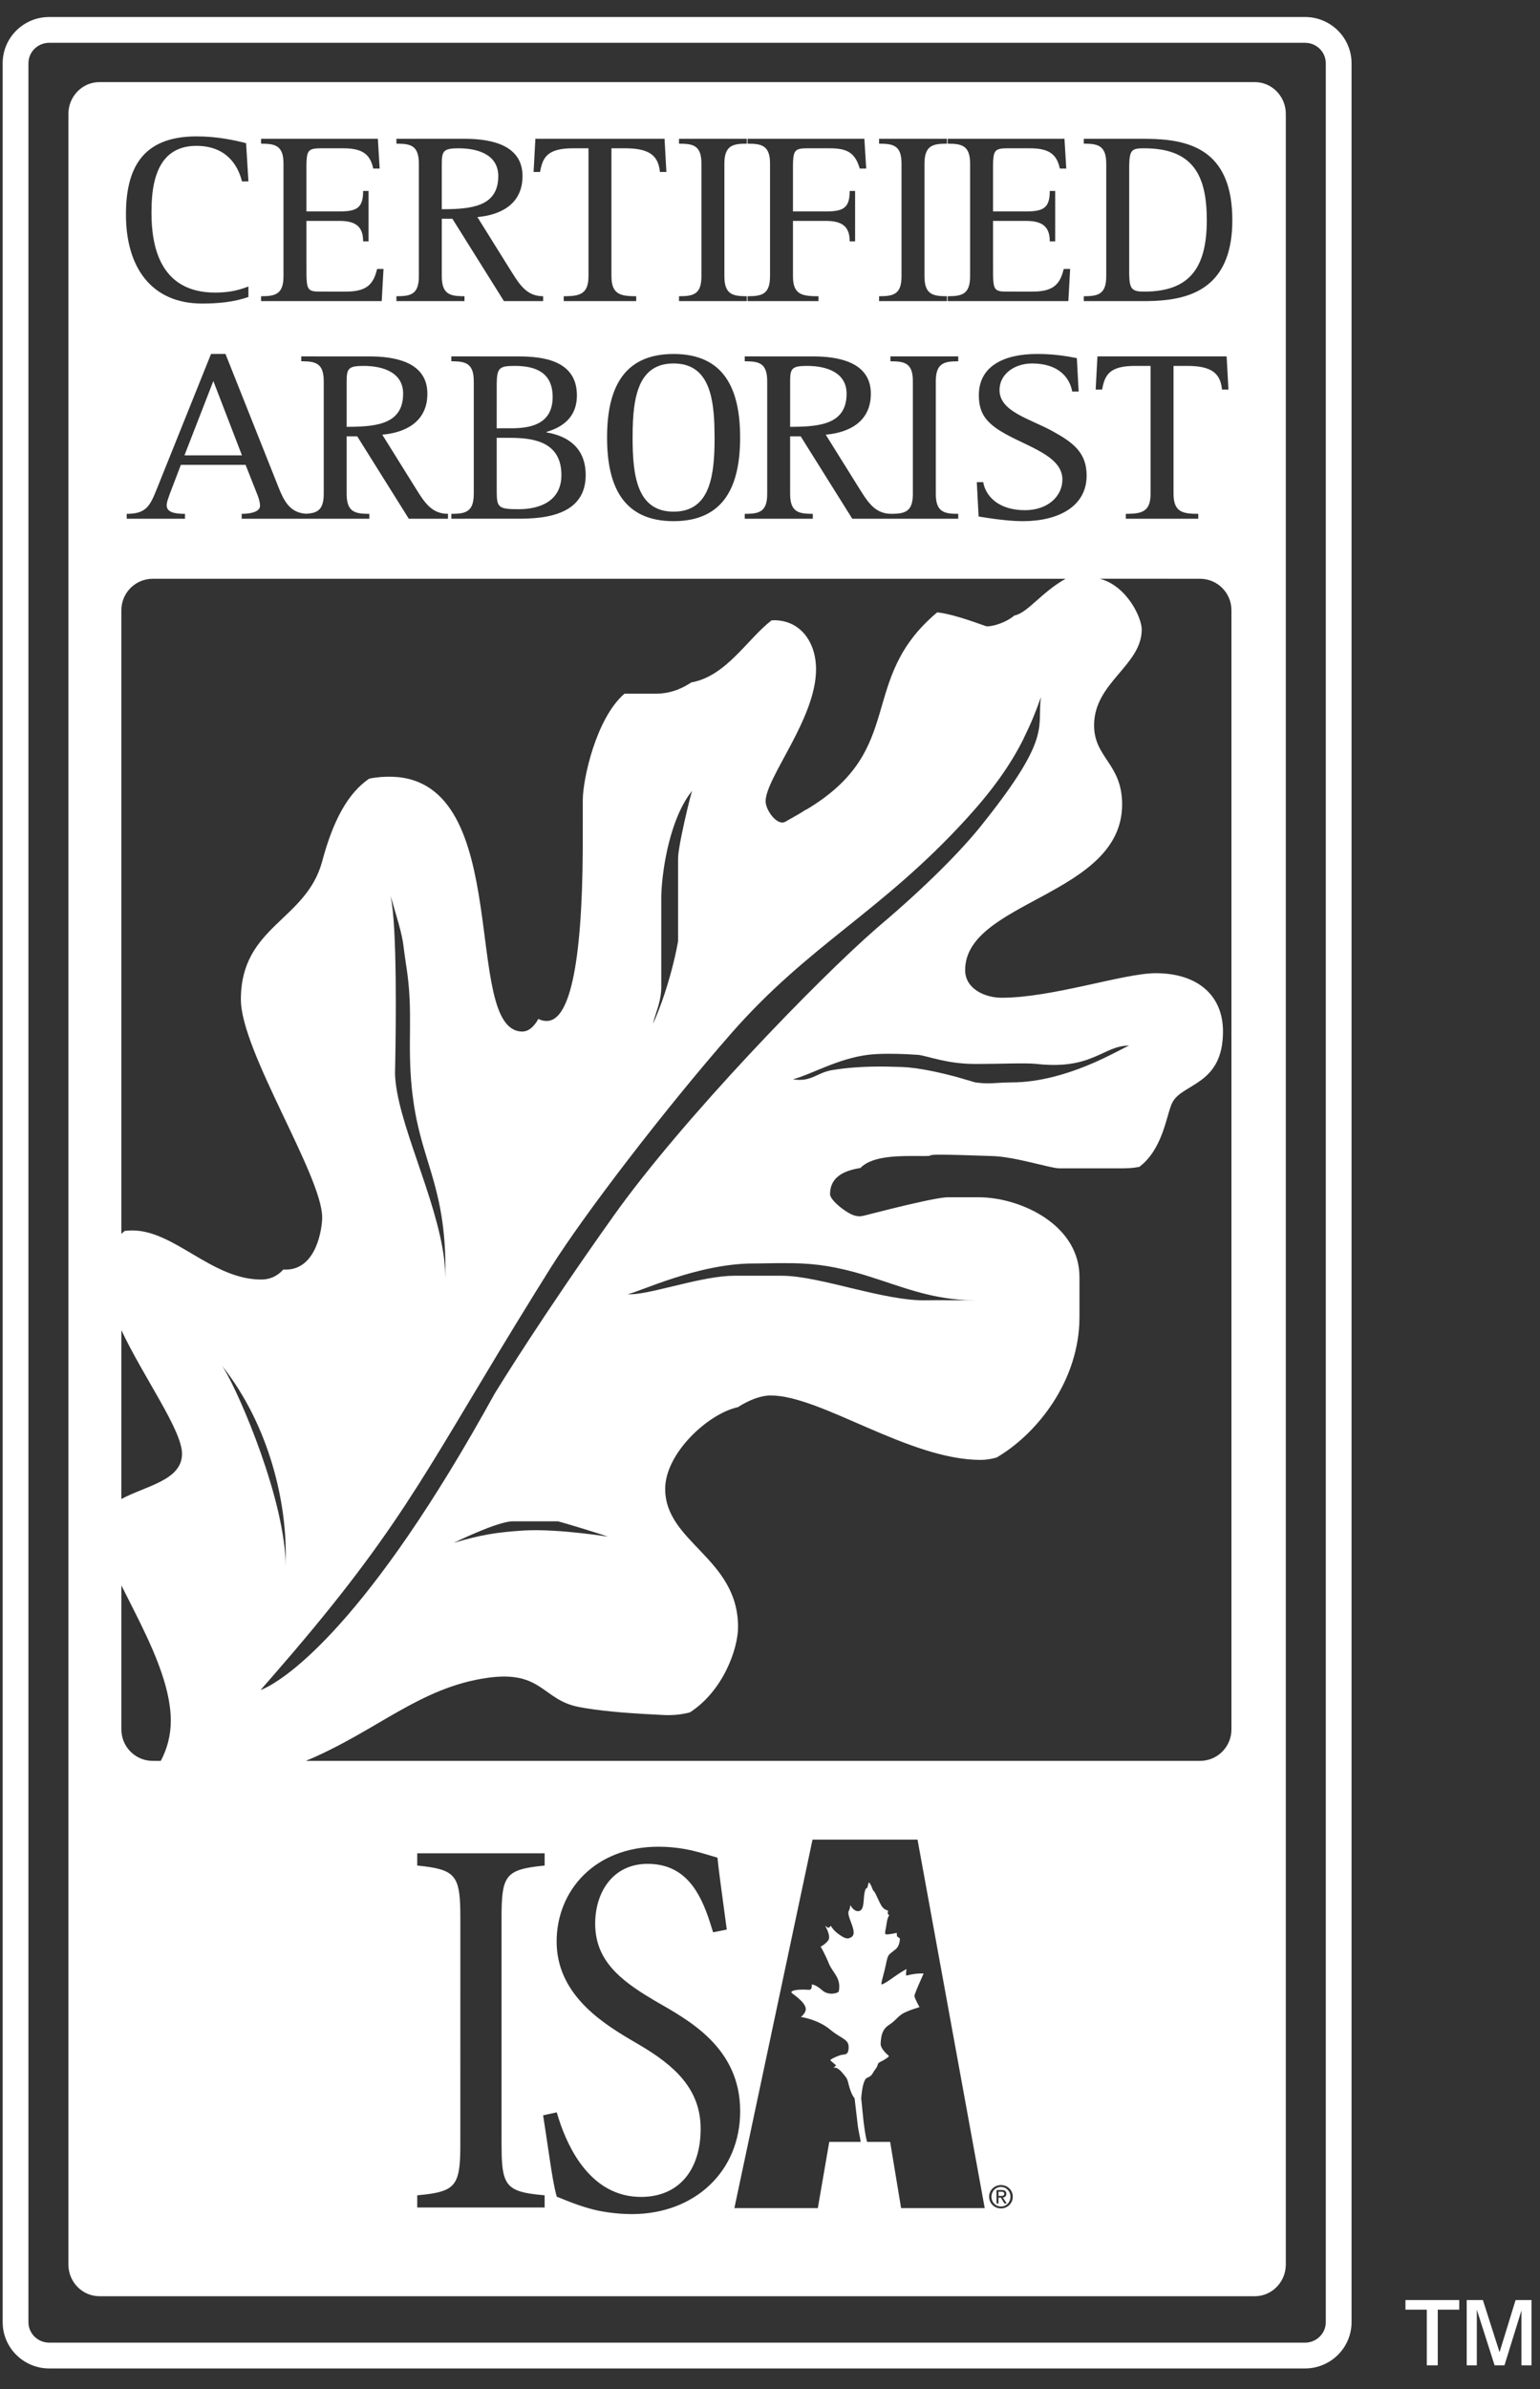 <?xml version="1.0" encoding="UTF-8"?>
<svg width="60px" height="93px" viewBox="0 0 60 93" version="1.1" xmlns="http://www.w3.org/2000/svg" xmlns:xlink="http://www.w3.org/1999/xlink">
    <rect x="0" y="0" width="60" height="93" fill="#333333" stroke="none"/>
    <!-- Generator: Sketch 64 (93537) - https://sketch.com -->
    <title>ISA-Branding-Guide (dragged)</title>
    <desc>Created with Sketch.</desc>
    <g id="ISA-Branding-Guide-(dragged)" stroke="none" stroke-width="1" fill="none" fill-rule="evenodd">
        <path d="M50.844,0.662 C51.795,0.662 52.576,1.389 52.652,2.316 L52.658,2.464 L52.658,90.398 C52.658,91.344 51.924,92.119 50.992,92.194 L50.844,92.2 L1.918,92.2 C0.967,92.2 0.186,91.472 0.11,90.546 L0.104,90.398 L0.104,2.464 C0.104,1.517 0.838,0.743 1.769,0.668 L1.918,0.662 L50.844,0.662 Z M57.775,89.538 L58.424,91.567 L59.049,89.538 L59.669,89.538 L59.669,92.078 L59.276,92.078 L59.276,89.947 L58.616,92.078 L58.231,92.078 L57.538,89.912 L57.538,92.078 L57.144,92.078 L57.144,89.538 L57.775,89.538 Z M56.854,89.538 L56.854,89.912 L56.017,89.912 L56.017,92.078 L55.59,92.078 L55.59,89.912 L54.758,89.912 L54.758,89.538 L56.854,89.538 Z M50.844,1.666 L1.918,1.666 C1.504,1.666 1.164,1.971 1.114,2.364 L1.108,2.464 L1.108,90.398 C1.108,90.803 1.416,91.14 1.816,91.189 L1.918,91.196 L50.844,91.196 C51.258,91.196 51.598,90.89 51.648,90.498 L51.654,90.398 L51.654,2.464 C51.654,2.058 51.346,1.721 50.946,1.672 L50.844,1.666 Z M48.89,3.197 C49.515,3.197 50.029,3.685 50.091,4.309 L50.097,4.435 L50.097,88.15 C50.097,88.791 49.622,89.318 49.013,89.382 L48.89,89.388 L3.873,89.388 C3.248,89.388 2.733,88.901 2.671,88.277 L2.665,88.15 L2.665,4.435 C2.665,3.795 3.14,3.267 3.75,3.203 L3.873,3.197 L48.89,3.197 Z M25.652,71.89 C23.173,71.89 21.687,73.602 21.687,75.582 C21.687,77.56 23.331,78.667 24.504,79.364 L24.902,79.598 C26.258,80.394 27.298,81.307 27.298,82.868 C27.298,84.477 26.448,85.523 24.975,85.523 C23.017,85.523 22.128,83.609 21.765,82.47 L21.692,82.23 L21.16,82.346 L21.281,83.135 L21.468,84.386 L21.541,84.824 C21.59,85.098 21.64,85.334 21.692,85.513 L22.142,85.693 C22.382,85.786 22.646,85.881 22.929,85.962 C23.344,86.089 23.987,86.19 24.617,86.192 C27.068,86.19 28.838,84.528 28.838,82.186 C28.838,79.684 26.801,78.63 25.522,77.891 L25.146,77.664 C23.991,76.944 23.189,76.185 23.189,74.885 C23.189,73.67 23.87,72.557 25.233,72.557 C26.718,72.557 27.284,73.691 27.649,74.795 L27.783,75.222 L28.316,75.115 L28.051,73.145 C28.014,72.861 27.982,72.589 27.953,72.316 L27.362,72.142 C26.92,72.016 26.374,71.89 25.652,71.89 Z M38.999,85.061 C38.749,85.061 38.537,85.254 38.537,85.514 C38.537,85.778 38.749,85.971 38.999,85.971 C39.248,85.971 39.459,85.778 39.459,85.514 C39.459,85.254 39.248,85.061 38.999,85.061 Z M35.748,71.614 L31.657,71.614 L28.612,85.959 L31.863,85.959 L32.309,83.38 L33.532,83.38 L33.508,83.225 L33.44,82.878 L33.425,82.782 L33.296,81.685 L33.259,81.638 C33.215,81.571 33.137,81.43 33.072,81.174 L33.035,81.03 C33.005,80.917 32.974,80.869 32.804,80.674 C32.652,80.5 32.553,80.483 32.504,80.49 L32.468,80.502 L32.576,80.4 L32.352,80.211 L32.352,80.2 L32.37,80.177 C32.402,80.148 32.489,80.097 32.711,80.014 C32.894,79.946 33.051,80.05 33.064,79.711 C33.075,79.404 32.837,79.381 32.451,79.094 L32.331,79 C31.862,78.609 31.204,78.518 31.204,78.518 L31.243,78.484 C31.3,78.43 31.399,78.319 31.394,78.201 C31.379,77.931 30.856,77.605 30.839,77.575 C30.793,77.489 31.046,77.431 31.519,77.46 C31.659,77.468 31.624,77.256 31.624,77.256 L31.643,77.255 L31.693,77.264 C31.759,77.282 31.875,77.336 32.05,77.49 C32.285,77.697 32.664,77.591 32.679,77.521 C32.787,76.998 32.439,76.797 32.292,76.434 C32.146,76.07 31.973,75.778 31.973,75.778 L32.007,75.761 C32.06,75.732 32.168,75.665 32.264,75.543 C32.397,75.372 32.148,74.967 32.148,74.967 L32.2,75.005 C32.229,75.024 32.262,75.044 32.28,75.045 C32.314,75.047 32.368,74.966 32.368,74.966 L32.407,75.029 C32.452,75.093 32.539,75.199 32.684,75.301 C32.917,75.467 33.028,75.502 33.173,75.408 C33.455,75.226 32.946,74.584 33.075,74.377 C33.123,74.297 33.127,74.16 33.127,74.16 L33.153,74.204 C33.204,74.284 33.327,74.436 33.483,74.391 C33.692,74.329 33.627,73.881 33.692,73.641 C33.741,73.456 33.769,73.517 33.785,73.499 L33.791,73.486 L33.848,73.28 L33.868,73.293 C33.887,73.311 33.917,73.351 33.957,73.444 L33.989,73.525 C34.037,73.657 34.032,73.561 34.117,73.733 L34.276,74.067 L34.335,74.176 C34.426,74.333 34.554,74.365 34.589,74.371 L34.598,74.373 L34.586,74.491 L34.644,74.565 L34.622,74.596 C34.603,74.63 34.577,74.693 34.555,74.808 L34.54,74.904 C34.513,75.117 34.465,75.217 34.496,75.288 C34.511,75.321 34.68,75.295 34.804,75.271 L34.938,75.243 L34.947,75.375 L35.062,75.463 L35.054,75.557 C35.041,75.65 35.003,75.791 34.896,75.882 L34.71,76.028 C34.621,76.099 34.589,76.146 34.543,76.345 L34.519,76.458 C34.431,76.881 34.314,77.208 34.344,77.245 C34.362,77.269 34.501,77.186 34.647,77.088 L34.856,76.943 C35.04,76.809 35.317,76.65 35.317,76.65 L35.303,76.781 C35.298,76.846 35.299,76.91 35.319,76.905 C35.718,76.8 35.985,76.825 35.985,76.825 L35.784,77.282 L35.708,77.463 L35.643,77.635 C35.633,77.664 35.627,77.685 35.627,77.697 C35.622,77.768 35.823,78.134 35.823,78.134 L35.539,78.227 C35.385,78.282 35.209,78.354 35.117,78.421 C34.969,78.528 34.895,78.633 34.757,78.742 L34.64,78.825 C34.421,78.963 34.329,79.152 34.31,79.557 C34.304,79.699 34.45,79.865 34.548,79.959 L34.635,80.036 L34.63,80.046 C34.614,80.071 34.551,80.142 34.293,80.268 C34.174,80.326 34.225,80.367 34.141,80.502 L34.086,80.579 C33.991,80.698 33.994,80.806 33.785,80.885 C33.646,80.937 33.587,81.34 33.565,81.555 L33.554,81.691 L33.64,82.543 L33.659,82.693 C33.685,82.891 33.711,83.07 33.745,83.228 L33.783,83.38 L34.681,83.38 L35.108,85.959 L38.366,85.959 L35.748,71.614 Z M21.22,72.147 L16.256,72.147 L16.256,72.622 L16.561,72.657 C17.704,72.803 17.908,73.07 17.933,74.335 L17.936,74.672 L17.935,83.602 L17.929,83.919 C17.889,85.053 17.656,85.301 16.561,85.429 L16.256,85.46 L16.256,85.935 L21.22,85.935 L21.22,85.46 L20.91,85.429 L20.618,85.389 C19.764,85.246 19.58,84.945 19.547,83.919 L19.541,83.428 L19.541,74.672 C19.541,73.115 19.66,72.816 20.91,72.657 L21.22,72.622 L21.22,72.147 Z M38.999,85.136 C39.205,85.136 39.368,85.299 39.368,85.514 C39.368,85.734 39.205,85.895 38.999,85.895 C38.791,85.895 38.629,85.734 38.629,85.514 C38.629,85.299 38.791,85.136 38.999,85.136 Z M39.023,85.254 L38.824,85.254 L38.824,85.778 L38.903,85.778 L38.903,85.551 L38.995,85.551 L39.133,85.778 L39.222,85.778 L39.073,85.547 C39.15,85.537 39.209,85.496 39.209,85.402 C39.209,85.299 39.147,85.254 39.023,85.254 Z M4.729,61.717 L4.729,67.325 C4.729,67.958 5.21,68.479 5.826,68.542 L5.951,68.548 L6.264,68.549 C6.508,68.092 6.655,67.559 6.655,66.988 C6.655,65.613 5.895,64.026 5.177,62.604 L4.729,61.717 Z M46.755,22.531 L42.85,22.529 C43.911,22.81 44.483,24.049 44.483,24.503 C44.483,25.901 42.645,26.56 42.627,28.207 C42.612,29.505 43.719,29.713 43.719,31.314 C43.719,34.874 37.603,35.066 37.603,37.766 C37.603,38.495 38.379,38.841 39.023,38.841 C41.01,38.841 43.784,37.885 45.028,37.885 C46.645,37.885 47.649,38.734 47.649,40.155 C47.649,42.235 46.088,42.163 45.684,42.904 C45.461,43.318 45.352,44.551 44.543,45.297 L44.391,45.424 L44.2,45.455 C44.068,45.472 43.928,45.481 43.779,45.481 L41.268,45.481 C40.919,45.481 39.554,45.026 38.647,45.003 L37.435,44.964 C35.98,44.925 36.359,44.98 36.186,44.998 L36.027,45.003 L35.518,45.001 C34.793,45.001 33.927,45.044 33.521,45.469 C32.875,45.568 32.339,45.826 32.339,46.489 C32.339,46.728 33.012,47.259 33.322,47.326 C33.431,47.349 33.479,47.365 33.649,47.326 L34.791,47.039 C35.541,46.855 36.442,46.648 36.829,46.613 L36.925,46.608 L38.126,46.608 L38.29,46.611 C39.841,46.677 41.914,47.666 42.05,49.52 L42.057,49.715 L42.057,51.268 L42.051,51.534 C41.942,53.825 40.444,55.728 38.977,56.649 L38.827,56.74 C38.609,56.801 38.402,56.832 38.211,56.832 C35.405,56.832 31.987,54.323 30.022,54.323 C29.649,54.323 29.195,54.495 28.749,54.778 C27.564,55.041 25.916,56.588 25.916,57.959 C25.916,60.051 28.755,60.648 28.755,63.336 C28.755,64.189 28.174,65.827 26.877,66.662 C26.584,66.738 26.264,66.776 25.919,66.766 L25.071,66.721 C24.41,66.683 23.323,66.602 22.541,66.448 C21.123,66.169 21.122,65.015 18.994,65.315 C16.336,65.691 14.674,67.397 11.917,68.548 L46.755,68.548 C47.389,68.548 47.909,68.066 47.972,67.45 L47.978,67.325 L47.978,23.754 C47.978,23.078 47.431,22.531 46.755,22.531 Z M40.556,27.14 C40.358,27.708 40.14,28.229 39.887,28.735 L39.88,28.758 L39.88,28.758 C39.363,29.786 38.683,30.743 37.665,31.86 C34.329,35.516 31.547,36.743 28.493,40.224 C25.926,43.15 22.762,47.271 21.449,49.362 L20.84,50.339 C16.736,56.957 15.913,59.056 11.392,64.359 L10.59,65.288 L10.151,65.791 L10.27,65.742 C10.909,65.452 13.95,63.699 18.836,55.033 L19.277,54.244 C19.427,53.999 21.144,51.21 23.906,47.332 C26.595,43.554 31.861,38.127 34.154,36.135 L34.333,35.981 C36.111,34.473 37.487,33.078 38.263,32.098 L38.626,31.637 C40.959,28.625 40.4,28.279 40.556,27.14 Z M8.621,53.128 C9.074,53.703 10.911,57.786 11.114,60.543 L11.127,60.782 L11.131,60.99 L11.132,60.416 C11.132,58.6 10.576,55.578 8.621,53.128 Z M21.723,59.222 L19.977,59.222 C19.387,59.222 17.683,60.058 17.683,60.058 C18.725,59.753 19.337,59.647 20.413,59.58 C21.1,59.538 21.994,59.61 22.674,59.686 L23.186,59.748 L23.689,59.819 L23.307,59.694 C22.735,59.513 21.773,59.222 21.723,59.222 Z M4.729,51.781 L4.728,58.355 C5.666,57.844 7.092,57.635 7.092,56.593 C7.092,55.671 5.589,53.611 4.729,51.781 Z M31.223,49.185 L30.915,49.175 L30.915,49.175 L30.324,49.172 L29.581,49.184 C29.512,49.185 29.441,49.185 29.366,49.185 C27.172,49.185 24.89,50.308 24.453,50.38 C25.155,50.447 27.072,49.748 28.378,49.67 L28.601,49.663 L30.458,49.663 C31.954,49.663 34.454,50.667 36.136,50.619 L36.494,50.614 L36.494,50.614 L37.992,50.619 L37.627,50.61 C36.196,50.541 35.089,50.076 33.873,49.694 L33.638,49.621 L33.638,49.621 L33.299,49.524 L32.951,49.435 L32.547,49.346 C32.134,49.264 31.697,49.206 31.223,49.185 Z M41.517,22.531 L5.951,22.531 C5.318,22.531 4.798,23.012 4.735,23.629 L4.729,23.754 L4.729,48.035 C4.77,47.993 4.814,47.954 4.859,47.917 L4.988,47.905 L5.152,47.899 C6.8,47.899 8.253,49.81 10.174,49.81 C10.566,49.81 10.852,49.639 11.061,49.396 L11.04,49.423 L11.132,49.424 L11.132,49.424 C12.344,49.424 12.552,47.798 12.552,47.392 C12.552,45.768 9.385,40.917 9.385,38.909 C9.385,36.041 11.929,35.85 12.552,33.532 C12.98,31.93 13.559,30.875 14.382,30.313 C14.663,30.253 14.982,30.227 15.306,30.238 C20.055,30.418 17.98,40.096 20.329,40.156 C20.574,40.163 20.789,39.998 20.976,39.663 C21.068,39.716 21.172,39.742 21.287,39.745 C22.16,39.768 22.68,37.697 22.705,33.05 L22.706,31.143 C22.706,30.345 23.22,27.961 24.33,27.005 L25.561,27.005 L25.759,26.996 C26.213,26.957 26.607,26.786 26.964,26.547 L26.942,26.565 C28.303,26.315 29.117,24.876 30.059,24.151 L30.156,24.145 C31.183,24.145 31.794,24.993 31.794,26.057 C31.794,27.969 29.829,30.275 29.829,31.195 C29.829,31.542 30.287,32.174 30.604,31.985 L31.092,31.708 C31.146,31.676 31.199,31.645 31.248,31.614 L31.374,31.531 C31.397,31.524 31.419,31.515 31.442,31.501 C35.364,29.153 33.37,26.476 36.514,23.838 C37.251,23.917 38.387,24.384 38.454,24.384 C38.713,24.384 39.212,24.225 39.515,23.964 L39.513,23.963 C40.032,23.869 40.566,23.063 41.517,22.531 Z M15.27,35.051 L15.207,34.851 L15.226,34.929 C15.477,36.127 15.424,40.053 15.399,41.354 L15.39,41.777 C15.43,43.614 17.007,46.596 17.307,49.033 L17.343,49.413 L17.356,49.761 L17.356,49.424 L17.351,49.026 C17.346,48.823 17.337,48.629 17.325,48.443 C17.296,48.009 17.249,47.62 17.189,47.263 C17.161,47.098 17.131,46.939 17.098,46.786 C17.013,46.39 16.914,46.029 16.811,45.678 L16.637,45.106 C16.447,44.482 16.259,43.846 16.133,43.05 L16.072,42.61 L16.045,42.374 C15.858,40.519 16.117,39.434 15.827,37.595 L15.769,37.198 L15.769,37.198 L15.701,36.685 L15.658,36.46 C15.629,36.322 15.587,36.155 15.522,35.921 L15.27,35.051 L15.27,35.051 Z M43.998,40.701 L43.909,40.704 L43.909,40.704 L43.799,40.714 L43.799,40.714 C43.565,40.743 43.36,40.82 43.147,40.916 L42.805,41.073 C42.745,41.1 42.683,41.127 42.619,41.153 L42.366,41.25 C41.945,41.396 41.411,41.498 40.634,41.441 L40.394,41.418 C39.958,41.369 39.074,41.418 37.993,41.418 C36.888,41.418 36.159,41.109 35.781,41.065 L35.302,41.037 C34.906,41.02 34.293,41.006 33.844,41.059 C32.652,41.201 31.616,41.825 30.895,42.015 C31.605,42.135 31.821,41.756 32.424,41.657 C33.478,41.484 34.455,41.514 35.154,41.537 C35.828,41.566 36.691,41.768 37.288,41.929 L37.993,42.135 L38.133,42.153 L38.133,42.153 L38.29,42.166 L38.427,42.172 L38.651,42.169 L38.651,42.169 L39.095,42.144 L39.095,42.144 L39.412,42.136 C39.977,42.136 40.536,42.047 41.059,41.914 C41.277,41.858 41.488,41.795 41.691,41.728 C41.911,41.655 42.122,41.576 42.32,41.496 C42.465,41.437 42.603,41.378 42.734,41.319 L43.07,41.163 L43.07,41.163 L43.517,40.94 L43.517,40.94 L43.912,40.737 C43.934,40.727 43.952,40.719 43.967,40.713 L43.998,40.701 Z M26.964,30.784 L26.826,30.972 C26.025,32.145 25.788,34.048 25.765,34.845 L25.764,34.967 L25.764,38.431 C25.764,38.923 25.586,39.336 25.481,39.692 L25.437,39.858 L25.543,39.622 L25.643,39.377 C26.017,38.431 26.249,37.477 26.353,36.983 L26.419,36.639 L26.419,33.413 L26.426,33.286 L26.426,33.286 L26.434,33.207 C26.442,33.143 26.453,33.07 26.466,32.992 C26.557,32.432 26.76,31.561 26.881,31.087 L26.95,30.832 C26.955,30.813 26.96,30.797 26.964,30.784 Z M26.244,13.78 C24.245,13.78 23.652,15.184 23.652,17.034 C23.652,18.874 24.245,20.288 26.244,20.288 C28.243,20.288 28.836,18.874 28.836,17.034 C28.836,15.184 28.243,13.78 26.244,13.78 Z M40.398,13.78 C39.132,13.78 38.137,14.243 38.137,15.383 C38.137,15.989 38.348,16.331 38.791,16.654 C39.725,17.328 41.392,17.642 41.392,18.666 C41.392,19.32 40.82,19.861 39.936,19.861 C38.924,19.861 38.447,19.34 38.326,18.859 L38.308,18.77 L38.057,18.77 L38.128,20.108 L38.536,20.171 C38.896,20.224 39.401,20.288 39.856,20.288 C41.232,20.288 42.336,19.718 42.336,18.514 C42.336,17.613 41.804,17.224 41.011,16.787 C40.137,16.302 38.942,16.029 38.942,15.184 C38.942,14.557 39.534,14.149 40.207,14.149 C41.219,14.149 41.634,14.67 41.755,15.151 L41.774,15.241 L42.025,15.241 L41.955,13.941 L41.616,13.879 C41.272,13.822 40.903,13.78 40.398,13.78 Z M37.334,13.874 L34.692,13.874 L34.692,14.064 C35.208,14.064 35.522,14.122 35.562,14.708 L35.566,14.842 L35.566,19.225 C35.566,19.842 35.325,19.974 34.901,19.998 L34.726,20.003 L34.592,19.995 C34.153,19.945 33.898,19.657 33.657,19.296 L33.497,19.045 L32.17,16.92 L32.274,16.91 C32.981,16.83 33.929,16.483 33.929,15.326 C33.929,14.192 32.862,13.899 31.82,13.876 L29.016,13.874 L29.016,14.064 L29.124,14.065 C29.578,14.075 29.853,14.164 29.887,14.717 L29.891,14.842 L29.891,19.225 L29.887,19.359 C29.85,19.904 29.576,19.992 29.124,20.002 L29.016,20.003 L29.016,20.193 L31.668,20.193 L31.668,20.003 L31.561,20.002 C31.106,19.992 30.824,19.903 30.788,19.351 L30.784,19.225 L30.784,16.986 L31.196,16.986 L33.205,20.193 L37.334,20.193 L37.334,20.003 C36.828,20.003 36.505,19.946 36.464,19.359 L36.46,19.225 L36.46,14.842 C36.46,14.222 36.712,14.092 37.135,14.069 L37.334,14.064 L37.334,13.874 Z M8.785,13.779 L8.222,13.779 L6.087,19.091 C5.849,19.68 5.691,19.964 5.076,19.999 L4.937,20.003 L4.937,20.193 L7.208,20.193 L7.208,20.003 L7.093,20.001 C6.755,19.99 6.494,19.919 6.494,19.671 C6.494,19.61 6.509,19.541 6.532,19.466 L6.615,19.225 L7.047,18.096 L9.568,18.096 L10.041,19.292 L10.072,19.381 C10.103,19.479 10.131,19.598 10.131,19.69 C10.131,19.912 9.805,19.988 9.513,20.001 L9.417,20.003 L9.417,20.193 L14.39,20.193 L14.39,20.003 L14.282,20.002 C13.827,19.992 13.545,19.903 13.51,19.351 L13.506,19.225 L13.506,16.986 L13.918,16.986 L15.927,20.193 L17.454,20.193 L17.454,20.003 L17.314,19.995 C16.875,19.945 16.619,19.657 16.378,19.296 L16.218,19.045 L14.893,16.92 L14.997,16.91 C15.703,16.83 16.651,16.483 16.651,15.326 C16.651,14.192 15.584,13.899 14.542,13.876 L11.738,13.874 L11.738,14.064 L11.845,14.065 C12.3,14.075 12.574,14.164 12.609,14.717 L12.613,14.842 L12.613,19.225 L12.609,19.351 C12.579,19.822 12.375,19.956 12.032,19.991 L11.939,19.999 L11.885,19.996 C11.382,19.948 11.139,19.636 10.93,19.16 L10.874,19.026 L8.785,13.779 Z M17.584,13.874 L17.584,14.064 L17.69,14.065 C18.138,14.075 18.419,14.164 18.455,14.717 L18.459,14.842 L18.459,19.225 L18.454,19.359 C18.416,19.904 18.136,19.992 17.69,20.002 L17.584,20.003 L17.584,20.193 L20.322,20.192 L20.563,20.186 L20.816,20.171 L21.064,20.145 C21.935,20.031 22.819,19.659 22.819,18.494 C22.819,17.399 22.079,16.991 21.403,16.854 L21.291,16.834 L21.291,16.815 L21.383,16.786 L21.564,16.718 C21.997,16.537 22.477,16.179 22.477,15.392 C22.477,13.987 21.064,13.882 20.241,13.875 L17.584,13.874 Z M47.791,13.874 L42.758,13.874 L42.688,15.165 L42.939,15.165 C43.034,14.664 43.173,14.29 44.043,14.248 L44.215,14.244 L44.827,14.244 L44.827,19.225 C44.827,19.893 44.51,19.992 43.973,20.002 L43.863,20.003 L43.863,20.193 L46.686,20.193 L46.686,20.003 C46.121,20.003 45.768,19.945 45.727,19.351 L45.722,19.225 L45.722,14.244 L46.264,14.244 C47.188,14.244 47.51,14.528 47.596,15.056 L47.61,15.165 L47.861,15.165 L47.791,13.874 Z M26.244,14.149 C27.521,14.149 27.789,15.274 27.833,16.55 L27.841,17.034 L27.838,17.357 C27.81,18.698 27.574,19.918 26.244,19.918 C24.808,19.918 24.647,18.495 24.647,17.034 L24.65,16.71 L24.661,16.392 L24.683,16.081 C24.781,15.01 25.127,14.149 26.244,14.149 Z M19.352,17.043 L19.923,17.044 L20.034,17.046 C20.861,17.066 21.873,17.243 21.873,18.494 C21.873,19.51 21.03,19.823 20.206,19.823 L19.955,19.819 C19.398,19.798 19.356,19.675 19.353,19.139 L19.352,17.043 Z M8.312,14.833 L9.427,17.726 L7.187,17.726 L8.312,14.833 Z M20.055,14.244 C20.869,14.244 21.532,14.5 21.532,15.458 C21.532,16.559 20.586,16.662 19.978,16.672 L19.352,16.673 L19.353,14.915 C19.363,14.32 19.462,14.244 20.055,14.244 Z M14.159,14.244 C14.963,14.244 15.706,14.519 15.706,15.326 C15.706,16.461 14.76,16.605 13.657,16.615 L13.506,16.616 L13.506,14.87 C13.506,14.358 13.556,14.244 14.159,14.244 Z M31.437,14.244 C32.241,14.244 32.984,14.519 32.984,15.326 C32.984,16.461 32.038,16.605 30.935,16.615 L30.784,16.616 L30.785,14.773 C30.793,14.343 30.874,14.244 31.437,14.244 Z M7.66,5.309 C5.51,5.309 4.907,6.599 4.907,8.354 C4.907,10.375 5.871,11.817 7.881,11.817 C8.531,11.817 9.043,11.751 9.491,11.621 L9.679,11.561 L9.679,11.153 L9.508,11.214 C9.26,11.298 8.921,11.39 8.383,11.39 C6.183,11.39 5.902,9.502 5.902,8.278 L5.908,7.944 L5.922,7.706 C5.996,6.773 6.321,5.678 7.65,5.678 C8.829,5.678 9.252,6.445 9.405,6.977 L9.428,7.063 L9.679,7.063 L9.588,5.574 C9.146,5.46 8.463,5.309 7.66,5.309 Z M18.107,5.403 L15.445,5.403 L15.445,5.593 L15.552,5.594 C16.006,5.604 16.28,5.693 16.315,6.245 L16.319,6.371 L16.319,10.754 L16.315,10.888 C16.281,11.391 16.044,11.505 15.653,11.527 L15.445,11.532 L15.445,11.722 L18.097,11.722 L18.097,11.532 L17.989,11.531 C17.534,11.521 17.252,11.432 17.217,10.879 L17.213,10.754 L17.213,8.515 L17.625,8.515 L19.634,11.722 L21.161,11.722 L21.161,11.532 L21.021,11.524 C20.582,11.474 20.326,11.186 20.085,10.824 L19.925,10.574 L18.599,8.449 L18.703,8.439 C19.409,8.358 20.358,8.011 20.358,6.855 C20.358,5.669 19.192,5.403 18.107,5.403 Z M25.892,5.403 L20.859,5.403 L20.789,6.694 L21.04,6.694 C21.135,6.193 21.274,5.819 22.144,5.777 L22.316,5.773 L22.928,5.773 L22.928,10.754 C22.928,11.421 22.611,11.521 22.075,11.531 L21.964,11.532 L21.964,11.722 L24.787,11.722 L24.787,11.532 L24.558,11.527 C24.127,11.504 23.863,11.389 23.827,10.88 L23.822,10.754 L23.822,5.773 L24.365,5.773 C25.288,5.773 25.611,6.056 25.697,6.585 L25.711,6.694 L25.963,6.694 L25.892,5.403 Z M41.473,5.403 L36.922,5.403 L36.922,5.593 L37.127,5.598 C37.514,5.62 37.757,5.734 37.792,6.237 L37.796,6.371 L37.796,10.754 C37.796,11.374 37.544,11.504 37.121,11.527 L36.922,11.532 L36.922,11.722 L41.624,11.722 L41.694,10.47 L41.443,10.47 C41.302,11.08 41.022,11.32 40.356,11.349 L40.208,11.352 L39.154,11.351 C38.762,11.343 38.697,11.261 38.691,10.686 L38.69,8.6 L39.986,8.6 C40.611,8.6 40.863,8.829 40.896,9.287 L40.9,9.397 L41.111,9.397 L41.111,7.433 L40.9,7.433 C40.9,8.044 40.69,8.209 40.115,8.228 L39.986,8.23 L38.69,8.23 L38.69,6.439 C38.696,5.906 38.747,5.789 39.145,5.775 L39.243,5.773 L40.127,5.773 C40.789,5.773 41.122,5.953 41.263,6.443 L41.292,6.561 L41.543,6.561 L41.473,5.403 Z M33.677,5.403 L29.127,5.403 L29.127,5.593 L29.333,5.598 C29.72,5.62 29.962,5.734 29.997,6.237 L30.001,6.371 L30.001,10.754 C30.001,11.374 29.75,11.504 29.326,11.527 L29.127,11.532 L29.127,11.722 L31.889,11.722 L31.889,11.532 C31.277,11.532 30.939,11.474 30.899,10.88 L30.895,10.754 L30.895,8.6 L32.191,8.6 C32.816,8.6 33.068,8.829 33.101,9.287 L33.105,9.397 L33.316,9.397 L33.316,7.433 L33.105,7.433 C33.105,8.044 32.895,8.209 32.32,8.228 L32.191,8.23 L30.895,8.23 L30.895,6.439 C30.901,5.906 30.952,5.789 31.349,5.775 L31.447,5.773 L32.332,5.773 C32.957,5.773 33.27,5.92 33.456,6.436 L33.497,6.561 L33.748,6.561 L33.677,5.403 Z M36.892,5.403 L34.25,5.403 L34.25,5.593 L34.459,5.598 C34.85,5.62 35.086,5.734 35.12,6.237 L35.124,6.371 L35.124,10.754 C35.124,11.374 34.88,11.504 34.452,11.527 L34.25,11.532 L34.25,11.722 L36.892,11.722 L36.892,11.532 L36.687,11.527 C36.3,11.505 36.058,11.391 36.023,10.888 L36.019,10.754 L36.019,6.371 C36.019,5.751 36.27,5.621 36.693,5.598 L36.892,5.593 L36.892,5.403 Z M14.722,5.403 L10.171,5.403 L10.171,5.593 L10.376,5.598 C10.763,5.62 11.006,5.734 11.041,6.237 L11.045,6.371 L11.045,10.754 C11.045,11.374 10.793,11.504 10.37,11.527 L10.171,11.532 L10.171,11.722 L14.872,11.722 L14.942,10.47 L14.692,10.47 C14.551,11.08 14.271,11.32 13.605,11.349 L13.456,11.352 L12.402,11.351 C12.011,11.343 11.946,11.261 11.94,10.686 L11.939,8.6 L13.234,8.6 C13.86,8.6 14.111,8.829 14.144,9.287 L14.148,9.397 L14.36,9.397 L14.36,7.433 L14.148,7.433 C14.148,8.044 13.939,8.209 13.363,8.228 L13.234,8.23 L11.939,8.23 L11.939,6.439 C11.945,5.906 11.996,5.789 12.393,5.775 L12.491,5.773 L13.375,5.773 C14.038,5.773 14.371,5.953 14.512,6.443 L14.541,6.561 L14.792,6.561 L14.722,5.403 Z M42.226,5.403 L42.226,5.593 L42.332,5.594 C42.779,5.604 43.061,5.693 43.096,6.245 L43.1,6.371 L43.1,10.754 L43.096,10.888 C43.061,11.391 42.818,11.505 42.431,11.527 L42.226,11.532 L42.226,11.722 L44.713,11.721 L44.987,11.713 L45.264,11.695 C46.647,11.576 48.013,10.986 48.013,8.572 C48.013,5.986 46.534,5.48 45.007,5.412 L44.72,5.404 L42.226,5.403 Z M29.097,5.403 L26.455,5.403 L26.455,5.593 L26.663,5.598 C27.054,5.62 27.29,5.734 27.324,6.237 L27.328,6.371 L27.328,10.754 C27.328,11.374 27.085,11.504 26.657,11.527 L26.455,11.532 L26.455,11.722 L29.097,11.722 L29.097,11.532 L28.891,11.527 C28.504,11.505 28.262,11.391 28.227,10.888 L28.223,10.754 L28.223,6.371 C28.223,5.751 28.474,5.621 28.898,5.598 L29.097,5.593 L29.097,5.403 Z M44.577,5.773 C46.485,5.773 47.018,6.827 47.018,8.572 C47.018,10.479 46.305,11.352 44.577,11.352 C44.108,11.352 44.007,11.26 43.995,10.686 L43.995,6.439 C44.006,5.823 44.106,5.773 44.577,5.773 Z M17.866,5.773 C18.67,5.773 19.413,6.048 19.413,6.855 C19.413,7.94 18.546,8.119 17.507,8.142 L17.213,8.145 L17.213,6.399 C17.213,5.887 17.263,5.773 17.866,5.773 Z" id="Shape" fill="#FFFFFF"></path>
        <path d="M38.903,85.483 L38.903,85.321 L39.011,85.321 C39.067,85.321 39.126,85.333 39.126,85.397 C39.126,85.479 39.066,85.483 38.998,85.483 L38.903,85.483 Z" id="Path" fill="#FFFFFF" fill-rule="nonzero"></path>
    </g>
</svg>